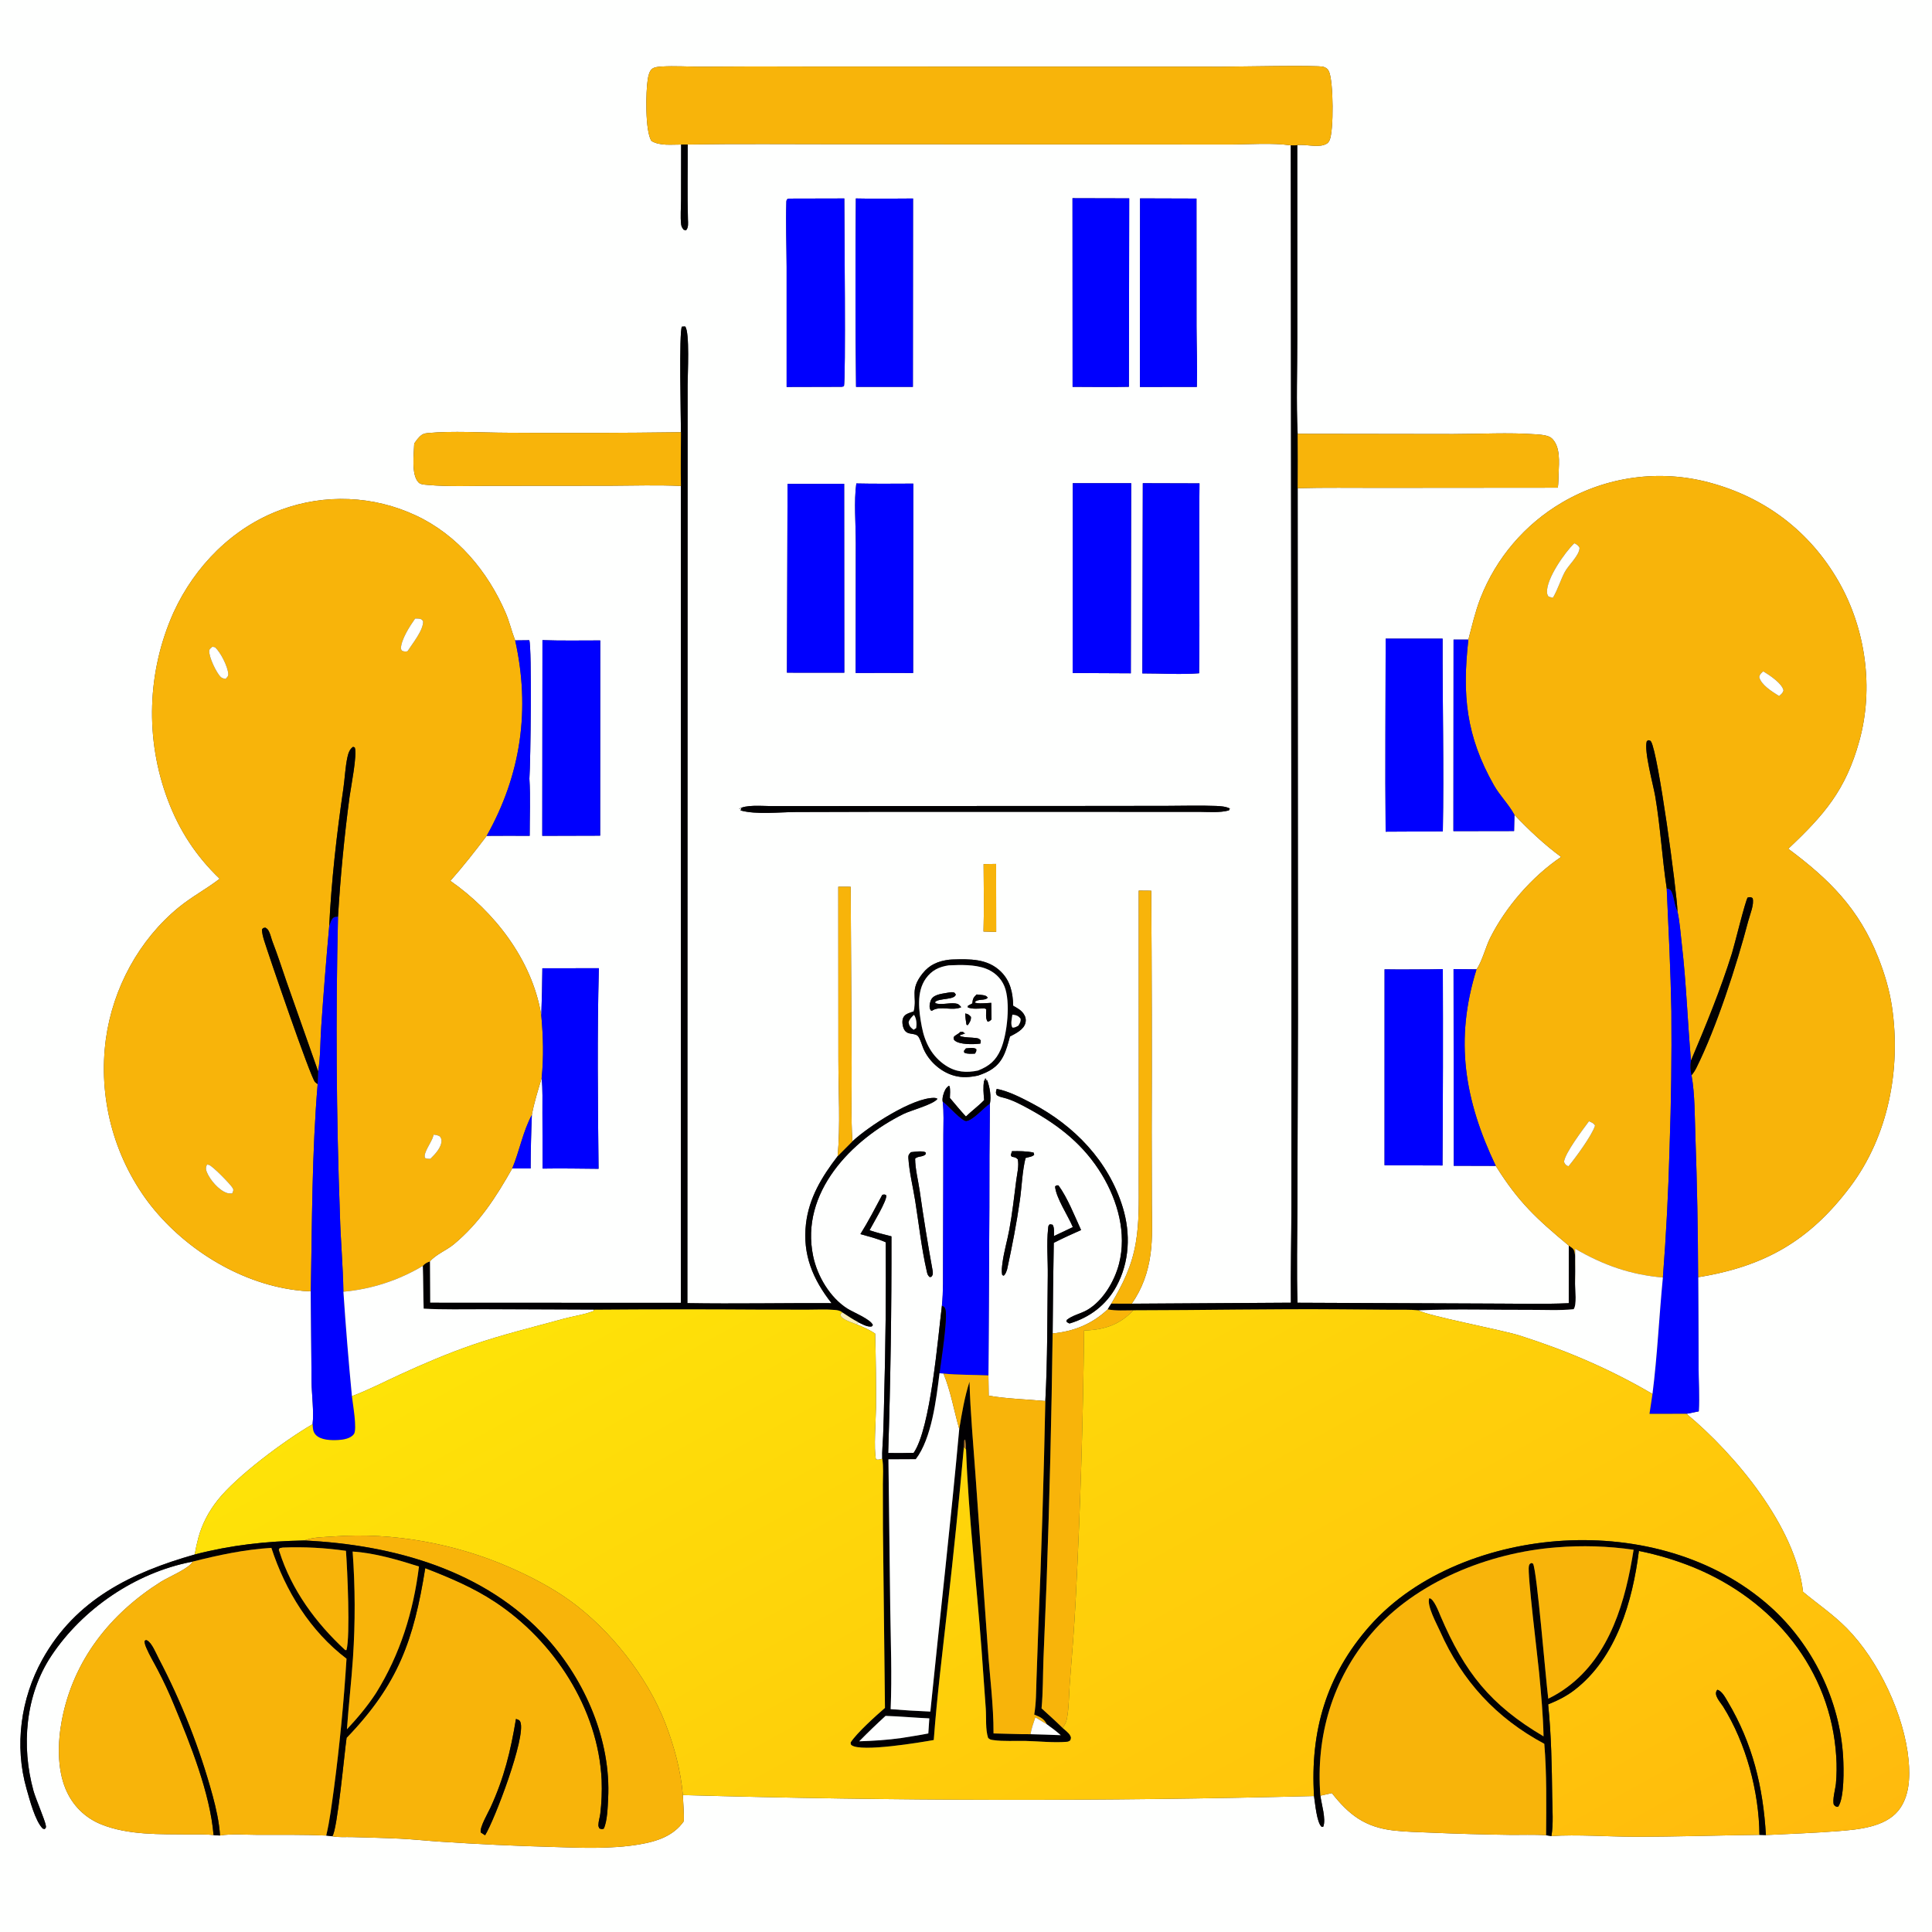 <?xml version="1.0" encoding="utf-8" ?>
<svg xmlns="http://www.w3.org/2000/svg" xmlns:xlink="http://www.w3.org/1999/xlink" width="1024" height="1024">
	<rect width="100%" height="100%" fill="#333333" stroke="none"/>
	<path fill="#FEFFFE" d="M0 0L1024 0L1024 1024L0 1024L0 0ZM687.57 76.93C692.048 76.326 697.475 78.191 701.763 76.799C703.224 76.324 704.045 75.766 704.693 74.352C706.988 69.334 706.763 43.101 704.392 37.879C703.774 36.519 702.862 35.861 701.478 35.414C698.336 34.398 654.717 35.361 647.417 35.35L427.174 35.27C408.854 35.172 390.533 35.198 372.214 35.347C365.075 35.388 357.559 34.819 350.462 35.276C349.03 35.369 347.05 35.516 345.822 36.352C344.19 37.463 343.647 40.099 343.341 41.929C342.264 48.384 341.851 69.741 345.319 74.743C349.755 77.403 356.006 76.585 361.023 76.609L360.983 105.667C360.979 109.96 360.507 114.821 361.044 119.064C361.183 120.168 361.683 120.897 362.36 121.756L363.572 122.113C365.013 120.587 364.675 118.223 364.62 116.272C364.248 103.061 364.548 89.804 364.49 76.584C391.367 76.17 418.287 76.445 445.169 76.439L587.785 76.526L651.935 76.572C661.99 76.571 674.352 75.589 684.16 77.054L684.499 516.485L684.479 638.353C684.451 655.714 684.028 673.103 684.215 690.46L599.872 690.984C605.439 682.947 608.469 674.414 609.798 664.733C610.998 655.996 610.536 646.966 610.504 638.16L610.415 599.869C610.558 557.28 610.479 514.69 610.179 472.102L603.554 472.047L603.597 593.912L603.566 626.194C603.569 637.221 603.854 648.052 601.951 658.971C599.844 671.059 595.218 680.475 589.024 690.941C588.373 691.946 587.675 692.937 587.111 693.994C578.811 701.772 569.243 705.647 557.922 706.759C558.031 690.746 558.23 674.735 558.518 658.725C563.285 656.302 568.099 654.092 572.994 651.944C569.618 644.582 565.74 634.696 560.993 628.264C559.967 628.285 560.07 628.121 559.22 628.841C559.631 634.787 566.189 644.509 568.635 650.399L558.613 655.147C558.588 653.362 558.932 650.59 557.867 649.12L556.42 648.881C555.537 649.584 555.64 650.086 555.519 651.2C554.654 659.173 555.448 667.92 555.345 675.978C555.062 698.001 555.234 720.601 554.05 742.573C544.005 741.635 533.999 741.43 524.028 739.749L523.889 729.003L524.388 640.197C524.346 621.799 524.439 603.402 524.668 585.005C525.436 581.072 524.612 576.285 523.238 572.598L521.746 572.274L522.249 571.534L522.867 571.982L521.602 572.74C520.964 576.243 521.31 579.548 521.62 583.07C518.664 586.169 515.054 588.769 511.95 591.773C509.012 588.586 506.25 585.241 503.455 581.928C503.566 579.846 503.676 577.872 503.364 575.796L502.791 575.529C502.058 576.127 501.488 576.722 501.028 577.549C500.138 579.148 499.21 582.206 499.666 583.949C500.345 589.609 500.002 595.591 499.999 601.299L499.938 631.511L499.834 668.996C499.792 676.579 500.02 684.545 499.229 692.075C497.132 708.839 493.272 757.027 484.26 770.036C479.75 770.197 475.268 770.202 470.756 770.124C471.993 731.86 472.569 693.577 472.483 655.293C468.607 654.276 464.668 653.353 460.871 652.07C462.542 648.793 470.244 636.266 469.746 633.55C468.721 632.951 468.783 633.017 467.618 633.301C463.949 640.207 460.173 647.481 456.035 654.1C460.538 655.389 465.191 656.507 469.468 658.436C469.658 685.729 469.382 713.023 468.641 740.306C468.528 747.209 468.338 754.11 468.073 761.008C467.915 764.998 467.44 769.177 467.605 773.158C466.362 773.522 465.571 773.869 464.282 773.502C463.026 767.712 464.216 753.141 464.283 746.272C464.367 733.132 464.224 719.99 463.854 706.855C460.772 704.73 457.549 703.385 454.107 701.963L454.864 700.798C456.774 701.708 459.135 703.132 461.299 703.11C462.24 703.1 461.943 703.109 462.64 702.346C461.606 699.288 452.097 695.486 449.086 693.569C439.876 687.707 433.176 676.328 430.986 665.777C424.001 632.132 451.176 604.144 478.934 590.402C482.702 588.537 494.966 585.322 496.872 582.376C496.306 582.051 495.877 581.911 495.218 581.9C483.711 581.707 460.277 597.047 451.79 604.943C450.945 591.946 451.499 578.723 451.39 565.692L450.885 470.021L444.309 469.991L444.367 561.626C444.371 578.096 445.474 596.581 443.965 612.811C435.65 623.627 428.782 634.867 427.179 648.672C425.291 664.939 430.85 678.115 440.747 690.709C415.277 690.568 389.781 691.115 364.318 690.691L364.452 204.017C364.445 198.788 365.668 175.782 363.126 173.03L361.422 173.129C359.829 175.854 360.9 222.443 360.922 229.088C330.312 229.495 299.7 229.587 269.088 229.363C255.409 229.346 240.057 228.269 226.61 229.545C224.864 229.711 223.668 230.161 222.432 231.427C221.341 232.544 220.429 233.771 219.551 235.057C219.427 240.435 217.814 251.637 221.871 255.73C222.942 256.811 224.93 256.853 226.378 256.987C238 258.063 250.099 257.476 261.782 257.501L323.331 257.448C335.808 257.397 348.448 256.969 360.905 257.569L360.897 690.544L227.93 690.488L227.826 668.625C230.939 664.895 236.683 662.683 240.489 659.526C254.086 648.248 262.917 634.476 271.5 619.288L281.241 619.312C281.285 609.851 281.503 600.393 281.893 590.94C283.067 584.421 285.187 577.768 287.09 571.412C287.708 577.441 287.474 583.709 287.499 589.771L287.595 619.379C297.471 619.2 307.369 619.408 317.247 619.484C316.883 584.104 316.462 548.547 317.41 513.176L287.468 513.205C287.4 521.532 287.21 529.858 286.899 538.179L286.749 537.266C281.777 508.578 262.092 483.219 238.694 466.866C245.484 459.24 251.785 451.154 257.949 443.019C265.543 442.923 273.145 442.998 280.74 443.003C280.725 432.971 281.208 422.713 280.593 412.709C281.216 403.952 281.968 343.795 280.533 339.339L273.053 339.423C272.982 339.249 272.908 339.077 272.842 338.902C271.077 334.245 269.973 329.378 267.982 324.772C258.48 302.789 242.417 283.489 220.472 273.231C197.936 262.661 172.098 261.587 148.763 270.251C123.357 279.601 103.304 300.02 92.069 324.43C77.919 355.907 76.798 391.705 88.951 424.006C95.058 440.229 103.925 453.786 116.439 465.752L115.923 466.151C109.058 471.38 101.456 475.411 94.737 480.907C73.668 498.139 59.849 523.775 56.129 550.656C51.99 581.321 60.046 612.386 78.565 637.175C96.808 661.2 126.137 679.78 156.349 683.741C159.129 684.105 161.941 684.412 164.748 684.377L165.128 732.42C165.248 739.268 166.437 748.265 165.689 754.841C150.926 763.404 125.405 782.349 115.265 795.226C110.607 801.142 107.116 807.709 105.146 814.995C104.355 817.921 103.718 820.929 103.192 823.915C69.73 833.441 40.141 847.704 22.442 879.598C10.986 900.244 7.535 925.346 14.101 948.205C15.734 953.888 18.64 965.216 22.689 969.217L23.71 969.43C24.396 968.666 24.437 968.642 24.297 967.644C23.911 964.879 18.879 953.277 17.742 949.165C11.197 925.488 13.385 898.399 27.219 877.602C43.798 852.679 71.694 833.693 101.198 827.87L102.038 827.711C100.638 831.134 89.125 835.958 85.349 838.335C58.418 855.291 38.822 879.961 32.781 911.75C30.599 923.233 30.199 937.246 34.788 948.224C38.392 956.848 44.962 963.441 53.635 966.945C68.055 972.771 84.958 972.116 100.277 972.292C104.518 972.341 109.002 972.093 113.196 972.647C114.331 972.734 115.478 972.87 116.616 972.852C122.904 971.831 130.131 972.494 136.522 972.507C148.636 972.532 160.807 972.343 172.907 972.872L176.115 973.257C179.186 973.95 183.275 973.601 186.482 973.697C195.007 973.953 203.551 974.119 212.07 974.535C219.33 974.89 226.567 975.698 233.823 976.152C253.338 977.454 272.878 978.373 292.429 978.909C307.658 979.383 323.93 980.137 339.021 977.545C348.173 975.973 356.907 973.183 362.458 965.253C362.549 960.662 362.149 956.011 361.918 951.424C473.408 954.6 584.963 954.774 696.462 951.947C697.036 955.639 697.896 966.075 700.501 968.268L701.362 968.184C702.932 964.112 700.37 956.177 699.835 951.763L705.918 950.384C715.04 961.982 723.512 968.423 738.57 970.189C745.062 970.951 751.759 971.032 758.291 971.331C772.121 971.932 785.96 972.326 799.802 972.513C806.304 972.592 812.985 972.292 819.463 972.728L822.298 973.148C835.738 972.229 852.121 973.477 865.951 973.51C888.175 973.563 910.334 972.757 932.546 972.52L935.963 972.612C948.821 971.956 961.592 971.541 974.441 970.52C984.869 969.691 998.965 968.471 1006.11 959.72C1012.09 952.408 1012.43 941.92 1011.59 932.942C1009.36 909.055 995.751 880.136 978.819 862.991C971.586 855.666 963.498 850.219 955.658 843.719C951.653 809.199 919.873 770.963 893.884 749.353L900.376 748.047C900.756 740.121 900.304 731.96 900.274 724.013L900.034 676.966C935.343 671.22 959.083 657.67 980.7 628.941C1000.88 602.119 1007.6 566.613 1002.81 533.795C1001.49 524.747 998.877 516.057 995.522 507.568C985.298 481.698 969.66 466.108 947.812 449.866C966.906 431.857 978.265 418.789 985.483 392.726C993.221 364.786 988.886 333.347 974.566 308.307C959.359 281.715 935.57 263.64 905.95 255.742C879.641 248.706 851.612 252.488 828.108 266.243C808.278 277.819 792.951 295.767 784.623 317.165C781.865 324.332 780.217 331.629 778.265 339.02L770.412 339.002L770.342 440.52L802.498 440.466L802.669 431.872C810.482 440.056 818.307 447.45 827.424 454.196C812.037 464.563 798.053 480.693 789.793 497.178C787.435 501.883 785.444 509.891 782.589 513.757L770.412 513.633L770.516 617.883L792.792 617.946C804.962 637.348 814.344 645.881 831.487 660.205L831.478 690.725C817.339 691.346 802.965 690.897 788.805 690.912L687.703 690.484C687.202 673.677 687.597 656.757 687.644 639.937L687.938 539.897L687.792 258.747C702.111 258.37 716.483 258.591 730.81 258.573L825.688 258.493C826.016 255.985 826.01 253.364 826.102 250.832C826.314 245.017 827.154 236.8 822.528 232.368C820.648 230.566 816.269 230.362 813.717 230.18C799.427 229.159 784.594 230.034 770.222 230.048L687.781 229.928C686.975 213.035 687.625 195.805 687.586 178.874L687.57 76.93ZM418.682 105.258L417.312 105.482C416.955 105.981 416.803 106.321 416.785 106.943C416.449 118.364 416.873 129.921 416.927 141.35L416.928 205.095L446.125 205.017L447.275 204.747C448.387 201.912 447.47 115.939 447.5 105.19L418.682 105.258ZM453.621 105.184C453.364 138.446 453.351 171.793 453.728 205.054L483.846 205.05L483.931 105.207C473.841 105.218 463.705 105.44 453.621 105.184ZM568.447 105.06L568.493 205.035C578.418 205.025 588.426 205.256 598.344 205L598.505 105.136L568.447 105.06ZM604.238 105.147L604.181 205.103L634.354 205.063C634.656 194.369 634.218 183.614 634.184 172.913L634.163 105.24L604.238 105.147ZM453.867 256.246C452.546 265.682 453.6 277.967 453.597 287.758L453.525 356.688C463.676 356.639 473.827 356.647 483.979 356.711L484.065 256.327C474.005 256.338 463.924 256.486 453.867 256.246ZM568.587 256.104L568.525 356.706L599.356 356.86L599.552 256.106L568.587 256.104ZM605.712 256.108L605.473 356.914C615.351 356.884 625.74 357.614 635.551 356.848C635.984 323.295 635.375 289.744 635.759 256.195L605.712 256.108ZM417.42 256.472L417.096 356.527L447.501 356.555L447.425 256.431L417.42 256.472ZM734.433 338.501C734.423 372.592 734.08 406.715 734.417 440.802L764.73 440.643C765.358 406.612 764.514 372.534 764.611 338.496L734.433 338.501ZM287.514 339.293L287.416 443.005L318.097 442.92L318.145 339.45C307.951 339.438 297.699 339.66 287.514 339.293ZM408.482 427.24C404.13 427.243 395.015 426.343 391.499 428.882L393.039 428.198L392.501 429.538C400.74 431.88 413.235 430.424 421.984 430.386L465.924 430.27L635.75 430.289C640.78 430.339 646.477 430.839 651.361 429.535L651.834 428.455L652.569 428.934C652.363 428.818 652.161 428.696 651.952 428.586C649.786 427.439 646.882 427.252 644.46 427.161C635.764 426.832 626.951 427.116 618.246 427.126L566.712 427.181L408.482 427.24ZM521.329 457.992C521.411 469.89 521.604 481.836 521.281 493.73L528.011 493.907L527.957 457.889L521.329 457.992ZM503.103 508.661C497.285 509.409 492.702 511.25 488.93 516.025C482.114 524.655 486.083 528.111 484.425 535.515C484.249 536.299 484.351 536.04 483.545 536.322C481.767 536.943 479.776 537.433 478.822 539.234C477.91 540.955 478.3 543.68 479.093 545.385C479.564 546.399 480.333 547.164 481.394 547.538C482.976 548.098 485.715 547.914 486.71 549.367C487.972 551.206 488.577 553.82 489.475 555.885C492.383 562.572 498.74 568.202 505.74 570.133C510.101 571.336 514.026 570.97 518.373 570.069C524.291 568.096 528.804 565.609 531.756 559.808C533.417 556.544 534.341 552.896 535.287 549.378C538.277 547.783 542.738 545.729 543.528 542.033C543.893 540.322 543.55 538.841 542.578 537.397C541.205 535.358 539.098 534.245 537.012 533.073C536.832 526.261 535.567 520.004 530.499 514.999C523.391 507.978 513.879 508.28 504.659 508.556C504.139 508.572 503.62 508.61 503.103 508.661ZM758.573 513.759C750.337 513.78 742.086 513.901 733.851 513.76L733.834 617.606L739.375 617.647L764.552 617.721C764.8 583.026 764.858 548.331 764.727 513.635L758.573 513.759ZM528.276 577.14C527.9 578.668 527.581 578.988 528.315 580.429C529.49 581.208 530.361 581.435 531.739 581.763C536.6 582.922 541.53 585.628 545.897 588.03C561.641 596.687 574.664 607.065 584.068 622.64C592.43 636.488 597.255 653.748 593.123 669.788C590.75 679.002 584.661 689.461 576.188 694.351C572.821 696.295 568.369 697.118 565.399 699.601L565.241 700.508C565.824 700.923 566.237 701.336 566.956 701.455C577.642 698.25 586.345 691.673 591.721 681.769C598.714 668.884 599.324 653.843 595.104 639.997C587.587 615.336 569.404 596.604 546.928 584.775C541.432 581.883 534.402 578.244 528.276 577.14ZM536.346 610.159L535.75 612.261L536.255 613.089C537.751 613.397 538.374 613.316 539.434 614.457C540.192 617.829 539.062 622.256 538.625 625.69C537.518 634.381 536.539 643.158 534.95 651.775C533.889 657.523 532.139 663.352 531.375 669.111C531.08 671.334 530.742 673.578 531.211 675.791L531.98 676.151C533.079 675.179 533.36 674.036 533.814 672.695C536.455 660.532 538.804 648.462 540.56 636.138C541.594 628.885 541.793 620.864 543.556 613.795C545.128 613.19 547.005 613.241 548.144 612.041L547.827 610.889C544.169 610.119 540.085 610.06 536.346 610.159ZM482.81 610.677C481.787 611.736 481.363 612.202 481.456 613.735C481.905 621.126 483.898 629.051 485.065 636.397C487.032 648.768 488.418 661.661 491.216 673.847C491.539 675.256 491.658 675.873 492.708 676.848L493.592 676.771C494.551 675.574 494.452 675.455 494.381 673.885C494.379 673.85 494.368 673.816 494.362 673.782C491.775 659.578 489.467 645.324 487.44 631.029C486.628 625.564 485.085 619.603 485.036 614.104C486.584 612.611 489.065 613.396 490.633 611.759L490.594 610.743C488.539 609.803 485.065 610.487 482.81 610.677Z"/>
	<path fill="#F8B40A" d="M361.023 76.609C356.006 76.585 349.755 77.403 345.319 74.743C341.851 69.741 342.264 48.384 343.341 41.929C343.647 40.099 344.19 37.463 345.822 36.352C347.05 35.516 349.03 35.369 350.462 35.276C357.559 34.819 365.075 35.388 372.214 35.347C390.533 35.198 408.854 35.172 427.174 35.27L647.417 35.35C654.717 35.361 698.336 34.398 701.478 35.414C702.862 35.861 703.774 36.519 704.392 37.879C706.763 43.101 706.988 69.334 704.693 74.352C704.045 75.766 703.224 76.324 701.763 76.799C697.475 78.191 692.048 76.326 687.57 76.93C686.378 77.164 685.363 77.102 684.16 77.054C674.352 75.589 661.99 76.571 651.935 76.572L587.785 76.526L445.169 76.439C418.287 76.445 391.367 76.17 364.49 76.584L361.023 76.609Z"/>
	<path fill="#010002" d="M361.023 76.609L364.49 76.584C364.548 89.804 364.248 103.061 364.62 116.272C364.675 118.223 365.013 120.587 363.572 122.113L362.36 121.756C361.683 120.897 361.183 120.168 361.044 119.064C360.507 114.821 360.979 109.96 360.983 105.667L361.023 76.609Z"/>
	<path fill="#010002" d="M684.16 77.054C685.363 77.102 686.378 77.164 687.57 76.93L687.586 178.874C687.625 195.805 686.975 213.035 687.781 229.928C687.87 239.534 687.874 249.141 687.792 258.747L687.938 539.897L687.644 639.937C687.597 656.757 687.202 673.677 687.703 690.484L788.805 690.912C802.965 690.897 817.339 691.346 831.478 690.725L831.487 660.205C832.915 661.213 834.102 661.688 834.51 663.514C835.704 668.853 834.505 675.03 834.829 680.513C834.877 683.535 835.815 691.698 834.049 693.91C826.478 694.677 818.676 694.217 811.063 694.25C791.4 694.335 771.478 693.696 751.846 694.496C747.155 694.023 742.277 694.243 737.556 694.198L710.513 693.989C673.912 693.688 637.319 694.463 600.717 694.484C596.231 694.489 591.524 694.853 587.111 693.994C587.675 692.937 588.373 691.946 589.024 690.941L599.872 690.984L684.215 690.46C684.028 673.103 684.451 655.714 684.479 638.353L684.499 516.485L684.16 77.054Z"/>
	<path fill="#0000FE" d="M416.928 205.095L416.927 141.35C416.873 129.921 416.449 118.364 416.785 106.943C416.803 106.321 416.955 105.981 417.312 105.482L418.682 105.258L447.5 105.19C447.47 115.939 448.387 201.912 447.275 204.747L446.125 205.017L416.928 205.095Z"/>
	<path fill="#0000FE" d="M453.728 205.054C453.351 171.793 453.364 138.446 453.621 105.184C463.705 105.44 473.841 105.218 483.931 105.207L483.846 205.05L453.728 205.054Z"/>
	<path fill="#0000FE" d="M568.493 205.035L568.447 105.06L598.505 105.136L598.344 205C588.426 205.256 578.418 205.025 568.493 205.035Z"/>
	<path fill="#0000FE" d="M604.181 205.103L604.238 105.147L634.163 105.24L634.184 172.913C634.218 183.614 634.656 194.369 634.354 205.063L604.181 205.103Z"/>
	<path fill="#010002" d="M360.922 229.088C360.9 222.443 359.829 175.854 361.422 173.129L363.126 173.03C365.668 175.782 364.445 198.788 364.452 204.017L364.318 690.691C389.781 691.115 415.277 690.568 440.747 690.709C430.85 678.115 425.291 664.939 427.179 648.672C428.782 634.867 435.65 623.627 443.965 612.811L451.79 604.943C460.277 597.047 483.711 581.707 495.218 581.9C495.877 581.911 496.306 582.051 496.872 582.376C494.966 585.322 482.702 588.537 478.934 590.402C451.176 604.144 424.001 632.132 430.986 665.777C433.176 676.328 439.876 687.707 449.086 693.569C452.097 695.486 461.606 699.288 462.64 702.346C461.943 703.109 462.24 703.1 461.299 703.11C459.135 703.132 456.774 701.708 454.864 700.798C451.95 699.26 449.218 697.408 446.455 695.618C445.317 694.651 443.99 694.433 442.548 694.302C437.912 693.877 433.049 694.151 428.389 694.157L403.136 694.136C373.706 693.933 344.276 693.947 314.846 694.178L256.221 693.946C245.702 693.914 235.047 694.219 224.551 693.612C224.304 686.067 224.356 678.509 224.11 670.959C225.122 669.742 226.341 669.072 227.826 668.625L227.93 690.488L360.897 690.544L360.905 257.569C360.716 248.089 360.908 238.572 360.922 229.088Z"/>
	<path fill="#F8B40A" d="M219.551 235.057C220.429 233.771 221.341 232.544 222.432 231.427C223.668 230.161 224.864 229.711 226.61 229.545C240.057 228.269 255.409 229.346 269.088 229.363C299.7 229.587 330.312 229.495 360.922 229.088C360.908 238.572 360.716 248.089 360.905 257.569C348.448 256.969 335.808 257.397 323.331 257.448L261.782 257.501C250.099 257.476 238 258.063 226.378 256.987C224.93 256.853 222.942 256.811 221.871 255.73C217.814 251.637 219.427 240.435 219.551 235.057Z"/>
	<path fill="#F8B40A" d="M687.781 229.928L770.222 230.048C784.594 230.034 799.427 229.159 813.717 230.18C816.269 230.362 820.648 230.566 822.528 232.368C827.154 236.8 826.314 245.017 826.102 250.832C826.01 253.364 826.016 255.985 825.688 258.493L730.81 258.573C716.483 258.591 702.111 258.37 687.792 258.747C687.874 249.141 687.87 239.534 687.781 229.928Z"/>
	<path fill="#F8B40A" d="M778.265 339.02C780.217 331.629 781.865 324.332 784.623 317.165C792.951 295.767 808.278 277.819 828.108 266.243C851.612 252.488 879.641 248.706 905.95 255.742C935.57 263.64 959.359 281.715 974.566 308.307C988.886 333.347 993.221 364.786 985.483 392.726C978.265 418.789 966.906 431.857 947.812 449.866C969.66 466.108 985.298 481.698 995.522 507.568C998.877 516.057 1001.49 524.747 1002.81 533.795C1007.6 566.613 1000.88 602.119 980.7 628.941C959.083 657.67 935.343 671.22 900.034 676.966C899.96 652.149 899.482 627.335 898.601 602.533C898.192 591.835 898.399 580.432 896.554 569.9C897.604 568.645 898.413 567.381 899.142 565.923C909.712 544.776 920.584 511.189 926.579 488.247C927.447 484.926 929.928 479.145 928.901 476.009C927.789 475.319 927.631 475.499 926.312 475.694C925.074 477.325 919.286 501.058 917.968 505.267C911.907 524.626 904.17 543.459 896.263 562.119C894.426 541.614 893.798 521.175 891.406 500.68C890.731 494.897 890.361 488.836 889.116 483.156C888.723 472.083 878.903 399.329 875.101 393.07C874.674 392.369 874.293 392.487 873.559 392.321L872.809 392.923C871.298 398.141 876.277 416.016 877.304 422.034C880.077 438.287 880.938 454.707 883.399 470.943C884.369 492.564 885.481 514.315 885.861 535.949C886.074 560.041 885.757 584.134 884.911 608.212C884.317 631.207 883.135 654.183 881.367 677.118C864.056 675.58 849.933 670.589 834.867 661.866C834.866 668.068 835.023 674.316 834.829 680.513C834.505 675.03 835.704 668.853 834.51 663.514C834.102 661.688 832.915 661.213 831.487 660.205C814.344 645.881 804.962 637.348 792.792 617.946C776.19 583.055 770.902 551.284 782.589 513.757C785.444 509.891 787.435 501.883 789.793 497.178C798.053 480.693 812.037 464.563 827.424 454.196C818.307 447.45 810.482 440.056 802.669 431.872C799.657 426.282 794.913 421.695 791.783 416.159C776.935 389.895 774.993 368.339 778.265 339.02ZM834.406 287.934C829.429 292.749 819.532 306.744 819.951 313.969C820.008 314.952 820.222 315.399 820.757 316.192C821.571 316.477 822.226 316.674 823.086 316.81C825.644 312.498 827.029 307.699 829.316 303.273C831.212 299.604 837.157 294.412 837.201 290.335C836.502 289.032 835.731 288.548 834.406 287.934ZM934.517 355.845C933.378 356.927 932.831 357.241 932.41 358.784C933.327 362.894 939.132 366.503 942.539 368.655C942.679 368.744 942.823 368.826 942.965 368.911C944.178 367.843 944.753 367.508 945.297 365.956C944.572 362.335 938.24 358.081 935.22 356.229C934.992 356.089 934.751 355.973 934.517 355.845ZM842.194 594.273C839.024 598.559 829.396 611.229 828.949 615.841C829.486 616.89 829.727 617.476 830.876 617.987C831.036 618.057 831.218 618.057 831.388 618.093C835.05 613.687 843.77 601.805 845.4 596.629C844.773 595.289 843.455 594.885 842.194 594.273Z"/>
	<path fill="#0000FE" d="M453.525 356.688L453.597 287.758C453.6 277.967 452.546 265.682 453.867 256.246C463.924 256.486 474.005 256.338 484.065 256.327L483.979 356.711C473.827 356.647 463.676 356.639 453.525 356.688Z"/>
	<path fill="#0000FE" d="M568.525 356.706L568.587 256.104L599.552 256.106L599.356 356.86L568.525 356.706Z"/>
	<path fill="#0000FE" d="M605.473 356.914L605.712 256.108L635.759 256.195C635.375 289.744 635.984 323.295 635.551 356.848C625.74 357.614 615.351 356.884 605.473 356.914Z"/>
	<path fill="#0000FE" d="M417.096 356.527L417.42 256.472L447.425 256.431L447.501 356.555L417.096 356.527Z"/>
	<path fill="#F8B40A" d="M116.439 465.752C103.925 453.786 95.058 440.229 88.951 424.006C76.798 391.705 77.919 355.907 92.069 324.43C103.304 300.02 123.357 279.601 148.763 270.251C172.098 261.587 197.936 262.661 220.472 273.231C242.417 283.489 258.48 302.789 267.982 324.772C269.973 329.378 271.077 334.245 272.842 338.902C272.908 339.077 272.982 339.249 273.053 339.423C281.13 375.802 276.264 410.43 257.949 443.019C251.785 451.154 245.484 459.24 238.694 466.866C262.092 483.219 281.777 508.578 286.749 537.266L286.899 538.179C287.905 549.424 288.224 560.147 287.09 571.412C285.187 577.768 283.067 584.421 281.893 590.94C277.176 599.572 275.334 610.177 271.5 619.288C262.917 634.476 254.086 648.248 240.489 659.526C236.683 662.683 230.939 664.895 227.826 668.625C226.341 669.072 225.122 669.742 224.11 670.959C211.278 678.61 196.893 683.284 182.015 684.637C181.797 671.125 180.541 657.532 180.171 643.992C178.24 591.325 177.9 538.612 179.151 485.925C180.424 464.659 182.465 443.445 185.271 422.326C185.965 417.254 189.485 399.645 188.017 396.153L187.14 395.839C185.292 397.048 184.58 399.311 184.132 401.382C182.981 406.704 182.775 412.628 181.975 418.076C178.438 442.164 175.653 466.888 174.464 491.203C172.877 508.792 171.478 526.397 170.265 544.015C169.708 551.779 169.937 560.184 168.611 567.822L151.774 520.04C149.391 513.055 147.119 506.071 144.462 499.182C143.781 497.418 143.421 495.474 142.597 493.781C142.103 492.767 141.627 492.158 140.612 491.663C139.498 491.915 139.522 491.684 138.83 492.694C138.929 494.722 139.402 496.541 139.993 498.47C142.218 505.72 164.543 571.012 166.962 573.488C167.431 573.968 167.833 574.218 168.364 574.588C165.304 611.131 165.414 647.752 164.748 684.377C161.941 684.412 159.129 684.105 156.349 683.741C126.137 679.78 96.808 661.2 78.565 637.175C60.046 612.386 51.99 581.321 56.129 550.656C59.849 523.775 73.668 498.139 94.737 480.907C101.456 475.411 109.058 471.38 115.923 466.151L116.439 465.752ZM220.027 327.861C217.196 331.869 212.633 338.841 212.474 343.826C212.812 344.48 212.782 344.839 213.525 345.084C214.305 345.342 215.236 345.434 216.017 345.138C218.629 341.047 224.458 334.014 224.26 329.252C223.492 328.246 223.367 328.116 222.045 327.904C221.424 327.804 220.645 327.86 220.027 327.861ZM112.563 342.787C111.989 343.338 110.957 344.006 110.892 344.825C110.634 348.113 114.647 356.577 117.039 358.868C117.756 359.555 118.644 359.608 119.587 359.852C120.353 358.919 121.106 358.423 120.993 357.129C120.635 353.063 116.967 345.827 113.98 343.051L112.563 342.787ZM229.821 601.396L229.655 602.083C228.8 605.48 224.071 611.151 225.282 613.785C226.338 614.145 227.009 614.263 228.123 614.179C230.552 611.811 234.078 608.137 234.001 604.532C233.979 603.499 233.688 603.217 233.201 602.347C231.954 601.652 231.205 601.518 229.821 601.396ZM109.685 617.251C108.996 618.92 108.979 619.697 109.679 621.375C111.366 625.422 115.922 630.786 120.209 632.273C121.13 632.592 122.105 632.562 123.065 632.569C123.493 631.417 124.007 630.896 123.357 629.743C122.2 627.689 112.513 617.84 110.733 617.412C110.237 617.293 110.148 617.297 109.685 617.251Z"/>
	<path fill="#FEFFFE" d="M823.086 316.81C822.226 316.674 821.571 316.477 820.757 316.192C820.222 315.399 820.008 314.952 819.951 313.969C819.532 306.744 829.429 292.749 834.406 287.934C835.731 288.548 836.502 289.032 837.201 290.335C837.157 294.412 831.212 299.604 829.316 303.273C827.029 307.699 825.644 312.498 823.086 316.81Z"/>
	<path fill="#FEFFFE" d="M216.017 345.138C215.236 345.434 214.305 345.342 213.525 345.084C212.782 344.839 212.812 344.48 212.474 343.826C212.633 338.841 217.196 331.869 220.027 327.861C220.645 327.86 221.424 327.804 222.045 327.904C223.367 328.116 223.492 328.246 224.26 329.252C224.458 334.014 218.629 341.047 216.017 345.138Z"/>
	<path fill="#0000FE" d="M734.417 440.802C734.08 406.715 734.423 372.592 734.433 338.501L764.611 338.496C764.514 372.534 765.358 406.612 764.73 440.643L734.417 440.802Z"/>
	<path fill="#0000FE" d="M770.412 339.002L778.265 339.02C774.993 368.339 776.935 389.895 791.783 416.159C794.913 421.695 799.657 426.282 802.669 431.872L802.498 440.466L770.342 440.52L770.412 339.002Z"/>
	<path fill="#0000FE" d="M273.053 339.423L280.533 339.339C281.968 343.795 281.216 403.952 280.593 412.709C281.208 422.713 280.725 432.971 280.74 443.003C273.145 442.998 265.543 442.923 257.949 443.019C276.264 410.43 281.13 375.802 273.053 339.423Z"/>
	<path fill="#0000FE" d="M287.416 443.005L287.514 339.293C297.699 339.66 307.951 339.438 318.145 339.45L318.097 442.92L287.416 443.005Z"/>
	<path fill="#FEFFFE" d="M119.587 359.852C118.644 359.608 117.756 359.555 117.039 358.868C114.647 356.577 110.634 348.113 110.892 344.825C110.957 344.006 111.989 343.338 112.563 342.787L113.98 343.051C116.967 345.827 120.635 353.063 120.993 357.129C121.106 358.423 120.353 358.919 119.587 359.852Z"/>
	<path fill="#FEFFFE" d="M942.965 368.911C942.823 368.826 942.679 368.744 942.539 368.655C939.132 366.503 933.327 362.894 932.41 358.784C932.831 357.241 933.378 356.927 934.517 355.845C934.751 355.973 934.992 356.089 935.22 356.229C938.24 358.081 944.572 362.335 945.297 365.956C944.753 367.508 944.178 367.843 942.965 368.911Z"/>
	<path fill="#010002" d="M883.399 470.943C880.938 454.707 880.077 438.287 877.304 422.034C876.277 416.016 871.298 398.141 872.809 392.923L873.559 392.321C874.293 392.487 874.674 392.369 875.101 393.07C878.903 399.329 888.723 472.083 889.116 483.156C887.372 479.68 887.434 476.199 886.033 472.87C885.381 471.318 884.899 471.398 883.399 470.943Z"/>
	<path fill="#010002" d="M179.151 485.925C177.658 486.04 177.006 485.859 176.058 487.192C175.337 488.207 174.872 490.004 174.464 491.203C175.653 466.888 178.438 442.164 181.975 418.076C182.775 412.628 182.981 406.704 184.132 401.382C184.58 399.311 185.292 397.048 187.14 395.839L188.017 396.153C189.485 399.645 185.965 417.254 185.271 422.326C182.465 443.445 180.424 464.659 179.151 485.925Z"/>
	<path fill="#010002" d="M635.75 430.289L465.924 430.27L421.984 430.386C413.235 430.424 400.74 431.88 392.501 429.538L393.039 428.198L391.499 428.882C395.015 426.343 404.13 427.243 408.482 427.24L566.712 427.181L618.246 427.126C626.951 427.116 635.764 426.832 644.46 427.161C646.882 427.252 649.786 427.439 651.952 428.586C652.161 428.696 652.363 428.818 652.569 428.934L651.834 428.455L651.361 429.535C646.477 430.839 640.78 430.339 635.75 430.289Z"/>
	<path fill="#F8B40A" d="M521.281 493.73C521.604 481.836 521.411 469.89 521.329 457.992L527.957 457.889L528.011 493.907L521.281 493.73Z"/>
	<path fill="#F8B40A" d="M450.885 470.021L451.39 565.692C451.499 578.723 450.945 591.946 451.79 604.943L443.965 612.811C445.474 596.581 444.371 578.096 444.367 561.626L444.309 469.991L450.885 470.021Z"/>
	<path fill="#0000FE" d="M883.399 470.943C884.899 471.398 885.381 471.318 886.033 472.87C887.434 476.199 887.372 479.68 889.116 483.156C890.361 488.836 890.731 494.897 891.406 500.68C893.798 521.175 894.426 541.614 896.263 562.119C895.821 564.74 895.864 567.324 896.554 569.9C898.399 580.432 898.192 591.835 898.601 602.533C899.482 627.335 899.96 652.149 900.034 676.966L900.274 724.013C900.304 731.96 900.756 740.121 900.376 748.047L893.884 749.353L874.253 749.379L875.848 738.816C878.471 718.303 879.345 697.671 881.367 677.118C883.135 654.183 884.317 631.207 884.911 608.212C885.757 584.134 886.074 560.041 885.861 535.949C885.481 514.315 884.369 492.564 883.399 470.943Z"/>
	<path fill="#F8B40A" d="M589.024 690.941C595.218 680.475 599.844 671.059 601.951 658.971C603.854 648.052 603.569 637.221 603.566 626.194L603.597 593.912L603.554 472.047L610.179 472.102C610.479 514.69 610.558 557.28 610.415 599.869L610.504 638.16C610.536 646.966 610.998 655.996 609.798 664.733C608.469 674.414 605.439 682.947 599.872 690.984L589.024 690.941Z"/>
	<path fill="#010002" d="M896.263 562.119C904.17 543.459 911.907 524.626 917.968 505.267C919.286 501.058 925.074 477.325 926.312 475.694C927.631 475.499 927.789 475.319 928.901 476.009C929.928 479.145 927.447 484.926 926.579 488.247C920.584 511.189 909.712 544.776 899.142 565.923C898.413 567.381 897.604 568.645 896.554 569.9C895.864 567.324 895.821 564.74 896.263 562.119Z"/>
	<path fill="#0000FE" d="M174.464 491.203C174.872 490.004 175.337 488.207 176.058 487.192C177.006 485.859 177.658 486.04 179.151 485.925C177.9 538.612 178.24 591.325 180.171 643.992C180.541 657.532 181.797 671.125 182.015 684.637C183.243 703.113 184.748 721.57 186.527 740.002C186.918 743.845 189.462 757.624 187.551 760.146C185.76 762.51 181.966 763.094 179.214 763.247C175.613 763.447 170.066 763.339 167.397 760.545C165.794 758.866 165.816 757.009 165.689 754.841C166.437 748.265 165.248 739.268 165.128 732.42L164.748 684.377C165.414 647.752 165.304 611.131 168.364 574.588L168.611 567.822C169.937 560.184 169.708 551.779 170.265 544.015C171.478 526.397 172.877 508.792 174.464 491.203Z"/>
	<path fill="#010002" d="M168.364 574.588C167.833 574.218 167.431 573.968 166.962 573.488C164.543 571.012 142.218 505.72 139.993 498.47C139.402 496.541 138.929 494.722 138.83 492.694C139.522 491.684 139.498 491.915 140.612 491.663C141.627 492.158 142.103 492.767 142.597 493.781C143.421 495.474 143.781 497.418 144.462 499.182C147.119 506.071 149.391 513.055 151.774 520.04L168.611 567.822L168.364 574.588Z"/>
	<path fill="#010002" d="M518.373 570.069C514.026 570.97 510.101 571.336 505.74 570.133C498.74 568.202 492.383 562.572 489.475 555.885C488.577 553.82 487.972 551.206 486.71 549.367C485.715 547.914 482.976 548.098 481.394 547.538C480.333 547.164 479.564 546.399 479.093 545.385C478.3 543.68 477.91 540.955 478.822 539.234C479.776 537.433 481.767 536.943 483.545 536.322C484.351 536.04 484.249 536.299 484.425 535.515C486.083 528.111 482.114 524.655 488.93 516.025C492.702 511.25 497.285 509.409 503.103 508.661C503.62 508.61 504.139 508.572 504.659 508.556C513.879 508.28 523.391 507.978 530.499 514.999C535.567 520.004 536.832 526.261 537.012 533.073C539.098 534.245 541.205 535.358 542.578 537.397C543.55 538.841 543.893 540.322 543.528 542.033C542.738 545.729 538.277 547.783 535.287 549.378C534.341 552.896 533.417 556.544 531.756 559.808C528.804 565.609 524.291 568.096 518.373 570.069ZM502.854 511.658C497.761 512.401 493.83 514.279 490.748 518.572C485.554 525.805 487.029 536.054 488.593 544.264C490.181 552.603 493.99 560.017 501.309 564.771C506.746 568.302 512.199 568.701 518.379 567.401C524.251 565.094 527.864 562.118 530.424 556.187C533.878 548.186 535.7 530.98 532.38 522.807C530.552 518.307 526.901 515.008 522.373 513.332C516.422 511.129 509.119 511.386 502.854 511.658ZM484.363 537.922C483.105 539.175 482.135 540.068 481.588 541.785C481.894 543.852 482.566 544.52 484.233 545.795L485.596 544.899C485.934 542.792 485.79 540.147 484.667 538.251C484.591 538.123 484.464 538.032 484.363 537.922ZM536.579 537.787C536.325 539.888 535.49 542.811 536.591 544.629C537.836 544.77 538.695 544.174 539.753 543.612C540.523 542.321 541.07 541.533 540.937 539.96C539.89 538.571 539.026 538.135 537.304 537.869C537.064 537.832 536.821 537.814 536.579 537.787Z"/>
	<path fill="#FEFFFE" d="M518.379 567.401C512.199 568.701 506.746 568.302 501.309 564.771C493.99 560.017 490.181 552.603 488.593 544.264C487.029 536.054 485.554 525.805 490.748 518.572C493.83 514.279 497.761 512.401 502.854 511.658C509.119 511.386 516.422 511.129 522.373 513.332C526.901 515.008 530.552 518.307 532.38 522.807C535.7 530.98 533.878 548.186 530.424 556.187C527.864 562.118 524.251 565.094 518.379 567.401ZM502.447 526.14C499.687 526.678 495.354 526.924 493.708 529.519C492.953 530.709 492.444 533.113 492.844 534.49C493.017 535.084 493.102 535.145 493.411 535.592L493.974 535.721C494.109 535.634 494.242 535.542 494.38 535.46C498.483 533.014 504.804 535.936 509.469 533.844C508.389 532.527 508.018 532.045 506.29 531.828C503.001 531.415 498.756 532.814 495.747 531.706L495.696 530.988C497.962 528.954 506.028 530.069 506.59 527.097C506.048 526.393 506.066 526.037 505.126 525.931C504.157 525.821 503.392 525.965 502.447 526.14ZM517.612 527.089C515.886 528.707 515.585 529.431 515.344 531.834L513.036 533.072L512.907 533.904C515.347 534.998 518.642 534.531 521.269 534.477C522.059 534.46 521.833 534.499 522.746 534.905C522.698 536.88 522.25 539.918 523.491 541.518C524.515 541.295 524.83 541.037 525.528 540.264L525.387 531.529C523.599 531.574 517.716 532.24 516.602 531.266C518.315 529.077 522.04 530.651 523.52 528.769C522.826 527.796 522.162 527.643 521.016 527.441C519.901 527.245 518.739 527.183 517.612 527.089ZM511.611 537.153C511.629 539.162 511.904 541.039 512.23 543.02L512.835 543.419L513.403 542.709C514.281 541.193 514.656 540.785 514.635 538.992C513.617 537.811 513.166 537.489 511.611 537.153ZM508.946 546.962C507.699 548.309 506.417 548.436 505.436 549.752C505.503 550.483 505.364 550.875 505.941 551.417C508.422 553.749 515.927 553.579 519.199 553.167C519.35 553.148 519.5 553.118 519.651 553.093L519.843 551.492C519.08 550.526 518.566 550.342 517.334 550.182C514.464 549.808 511.948 550.015 509.078 549.233L508.702 548.706L511.434 547.812L511.018 547.083L511.188 547.965L510.451 546.907L508.946 546.962ZM511.954 555.672L510.892 557.038L511.097 557.949C512.791 558.756 514.899 558.476 516.74 558.448C517.34 557.356 517.586 557.3 517.444 556.009C515.978 555.03 513.651 555.555 511.954 555.672Z"/>
	<path fill="#0000FE" d="M286.899 538.179C287.21 529.858 287.4 521.532 287.468 513.205L317.41 513.176C316.462 548.547 316.883 584.104 317.247 619.484C307.369 619.408 297.471 619.2 287.595 619.379L287.499 589.771C287.474 583.709 287.708 577.441 287.09 571.412C288.224 560.147 287.905 549.424 286.899 538.179Z"/>
	<path fill="#0000FE" d="M733.851 513.76C742.086 513.901 750.337 513.78 758.573 513.759L764.727 513.635C764.858 548.331 764.8 583.026 764.552 617.721L739.375 617.647L733.834 617.606L733.851 513.76Z"/>
	<path fill="#0000FE" d="M770.412 513.633L782.589 513.757C770.902 551.284 776.19 583.055 792.792 617.946L770.516 617.883L770.412 513.633Z"/>
	<path fill="#010002" d="M509.469 533.844C504.804 535.936 498.483 533.014 494.38 535.46C494.242 535.542 494.109 535.634 493.974 535.721L493.411 535.592C493.102 535.145 493.017 535.084 492.844 534.49C492.444 533.113 492.953 530.709 493.708 529.519C495.354 526.924 499.687 526.678 502.447 526.14C503.392 525.965 504.157 525.821 505.126 525.931C506.066 526.037 506.048 526.393 506.59 527.097C506.028 530.069 497.962 528.954 495.696 530.988L495.747 531.706C498.756 532.814 503.001 531.415 506.29 531.828C508.018 532.045 508.389 532.527 509.469 533.844Z"/>
	<path fill="#010002" d="M525.528 540.264C524.83 541.037 524.515 541.295 523.491 541.518C522.25 539.918 522.698 536.88 522.746 534.905C521.833 534.499 522.059 534.46 521.269 534.477C518.642 534.531 515.347 534.998 512.907 533.904L513.036 533.072L515.344 531.834C515.585 529.431 515.886 528.707 517.612 527.089C518.739 527.183 519.901 527.245 521.016 527.441C522.162 527.643 522.826 527.796 523.52 528.769C522.04 530.651 518.315 529.077 516.602 531.266C517.716 532.24 523.599 531.574 525.387 531.529L525.528 540.264Z"/>
	<path fill="#010002" d="M513.403 542.709L512.835 543.419L512.23 543.02C511.904 541.039 511.629 539.162 511.611 537.153C513.166 537.489 513.617 537.811 514.635 538.992C514.656 540.785 514.281 541.193 513.403 542.709Z"/>
	<path fill="#FEFFFE" d="M484.233 545.795C482.566 544.52 481.894 543.852 481.588 541.785C482.135 540.068 483.105 539.175 484.363 537.922C484.464 538.032 484.591 538.123 484.667 538.251C485.79 540.147 485.934 542.792 485.596 544.899L484.233 545.795Z"/>
	<path fill="#FEFFFE" d="M539.753 543.612C538.695 544.174 537.836 544.77 536.591 544.629C535.49 542.811 536.325 539.888 536.579 537.787C536.821 537.814 537.064 537.832 537.304 537.869C539.026 538.135 539.89 538.571 540.937 539.96C541.07 541.533 540.523 542.321 539.753 543.612Z"/>
	<path fill="#010002" d="M519.651 553.093C519.5 553.118 519.35 553.148 519.199 553.167C515.927 553.579 508.422 553.749 505.941 551.417C505.364 550.875 505.503 550.483 505.436 549.752C506.417 548.436 507.699 548.309 508.946 546.962L510.451 546.907L511.188 547.965L511.018 547.083L511.434 547.812L508.702 548.706L509.078 549.233C511.948 550.015 514.464 549.808 517.334 550.182C518.566 550.342 519.08 550.526 519.843 551.492L519.651 553.093Z"/>
	<path fill="#010002" d="M516.74 558.448C514.899 558.476 512.791 558.756 511.097 557.949L510.892 557.038L511.954 555.672C513.651 555.555 515.978 555.03 517.444 556.009C517.586 557.3 517.34 557.356 516.74 558.448Z"/>
	<path fill="#010002" d="M499.666 583.949C499.21 582.206 500.138 579.148 501.028 577.549C501.488 576.722 502.058 576.127 502.791 575.529L503.364 575.796C503.676 577.872 503.566 579.846 503.455 581.928C506.25 585.241 509.012 588.586 511.95 591.773C515.054 588.769 518.664 586.169 521.62 583.07C521.31 579.548 520.964 576.243 521.602 572.74L522.867 571.982L522.249 571.534L521.746 572.274L523.238 572.598C524.612 576.285 525.436 581.072 524.668 585.005C521.357 587.22 515.956 593.692 512.209 594.257C510.007 594.589 502.363 585.962 500.062 584.237C499.931 584.14 499.798 584.045 499.666 583.949Z"/>
	<path fill="#010002" d="M566.956 701.455C566.237 701.336 565.824 700.923 565.241 700.508L565.399 699.601C568.369 697.118 572.821 696.295 576.188 694.351C584.661 689.461 590.75 679.002 593.123 669.788C597.255 653.748 592.43 636.488 584.068 622.64C574.664 607.065 561.641 596.687 545.897 588.03C541.53 585.628 536.6 582.922 531.739 581.763C530.361 581.435 529.49 581.208 528.315 580.429C527.581 578.988 527.9 578.668 528.276 577.14C534.402 578.244 541.432 581.883 546.928 584.775C569.404 596.604 587.587 615.336 595.104 639.997C599.324 653.843 598.714 668.884 591.721 681.769C586.345 691.673 577.642 698.25 566.956 701.455Z"/>
	<path fill="#0000FE" d="M499.666 583.949C499.798 584.045 499.931 584.14 500.062 584.237C502.363 585.962 510.007 594.589 512.209 594.257C515.956 593.692 521.357 587.22 524.668 585.005C524.439 603.402 524.346 621.799 524.388 640.197L523.889 729.003C515.959 728.634 507.986 728.797 500.08 728.032L497.962 727.84C498.733 721.916 502.453 698.257 501.079 693.985C500.66 692.682 500.372 692.602 499.229 692.075C500.02 684.545 499.792 676.579 499.834 668.996L499.938 631.511L499.999 601.299C500.002 595.591 500.345 589.609 499.666 583.949Z"/>
	<path fill="#0000FE" d="M271.5 619.288C275.334 610.177 277.176 599.572 281.893 590.94C281.503 600.393 281.285 609.851 281.241 619.312L271.5 619.288Z"/>
	<path fill="#FEFFFE" d="M831.388 618.093C831.218 618.057 831.036 618.057 830.876 617.987C829.727 617.476 829.486 616.89 828.949 615.841C829.396 611.229 839.024 598.559 842.194 594.273C843.455 594.885 844.773 595.289 845.4 596.629C843.77 601.805 835.05 613.687 831.388 618.093Z"/>
	<path fill="#FEFFFE" d="M228.123 614.179C227.009 614.263 226.338 614.145 225.282 613.785C224.071 611.151 228.8 605.48 229.655 602.083L229.821 601.396C231.205 601.518 231.954 601.652 233.201 602.347C233.688 603.217 233.979 603.499 234.001 604.532C234.078 608.137 230.552 611.811 228.123 614.179Z"/>
	<path fill="#010002" d="M533.814 672.695C533.36 674.036 533.079 675.179 531.98 676.151L531.211 675.791C530.742 673.578 531.08 671.334 531.375 669.111C532.139 663.352 533.889 657.523 534.95 651.775C536.539 643.158 537.518 634.381 538.625 625.69C539.062 622.256 540.192 617.829 539.434 614.457C538.374 613.316 537.751 613.397 536.255 613.089L535.75 612.261L536.346 610.159C540.085 610.06 544.169 610.119 547.827 610.889L548.144 612.041C547.005 613.241 545.128 613.19 543.556 613.795C541.793 620.864 541.594 628.885 540.56 636.138C538.804 648.462 536.455 660.532 533.814 672.695Z"/>
	<path fill="#010002" d="M494.362 673.782C494.368 673.816 494.379 673.85 494.381 673.885C494.452 675.455 494.551 675.574 493.592 676.771L492.708 676.848C491.658 675.873 491.539 675.256 491.216 673.847C488.418 661.661 487.032 648.768 485.065 636.397C483.898 629.051 481.905 621.126 481.456 613.735C481.363 612.202 481.787 611.736 482.81 610.677C485.065 610.487 488.539 609.803 490.594 610.743L490.633 611.759C489.065 613.396 486.584 612.611 485.036 614.104C485.085 619.603 486.628 625.564 487.44 631.029C489.467 645.324 491.775 659.578 494.362 673.782Z"/>
	<path fill="#FEFFFE" d="M123.065 632.569C122.105 632.562 121.13 632.592 120.209 632.273C115.922 630.786 111.366 625.422 109.679 621.375C108.979 619.697 108.996 618.92 109.685 617.251C110.148 617.297 110.237 617.293 110.733 617.412C112.513 617.84 122.2 627.689 123.357 629.743C124.007 630.896 123.493 631.417 123.065 632.569Z"/>
	<path fill="#010002" d="M499.229 692.075C500.372 692.602 500.66 692.682 501.079 693.985C502.453 698.257 498.733 721.916 497.962 727.84C496.269 741.569 493.818 762.397 485.396 773.404L470.887 773.475L471.842 852.06C472.099 869.949 472.799 888.02 472.063 905.895C479.067 906.462 486.082 906.889 493.103 907.174C498.129 857.221 503.886 807.389 508.414 757.387C509.838 748.897 511.215 740.554 513.85 732.333C514.323 748.906 515.873 765.353 517.038 781.882L523.518 873.053C524.544 888.164 526.643 903.632 526.596 918.751C533.112 918.855 539.661 919.208 546.172 919.164C551.524 919.295 556.875 919.469 562.225 919.684C559.88 917.585 557.396 915.757 554.851 913.912C553.261 910.858 551.289 910.005 548.164 908.763C549.209 902.672 549.149 896.335 549.355 890.168L550.308 863.313C551.996 823.082 553.244 782.832 554.05 742.573C555.234 720.601 555.062 698.001 555.345 675.978C555.448 667.92 554.654 659.173 555.519 651.2C555.64 650.086 555.537 649.584 556.42 648.881L557.867 649.12C558.932 650.59 558.588 653.362 558.613 655.147L568.635 650.399C566.189 644.509 559.631 634.787 559.22 628.841C560.07 628.121 559.967 628.285 560.993 628.264C565.74 634.696 569.618 644.582 572.994 651.944C568.099 654.092 563.285 656.302 558.518 658.725C558.23 674.735 558.031 690.746 557.922 706.759C557.355 750.582 556.292 794.397 554.733 838.196L553.057 879.214C552.741 887.913 552.846 896.825 552.049 905.479C555.793 908.901 559.604 912.274 563.209 915.844C564.392 916.908 566.346 918.353 567.132 919.713C567.841 920.942 567.699 921.241 567.254 922.454C566.69 922.845 566.208 923.129 565.504 923.188C558.475 923.776 550.683 922.9 543.601 922.726C538.119 922.591 531.913 923.051 526.524 922.288C525.149 922.093 524.777 922.061 523.733 921.167C522.236 916.664 522.802 910.49 522.487 905.686L520.22 874.017C517.594 838.77 513.288 803.48 512.021 768.163C512.036 766.207 511.843 764.414 511.51 762.487L511.567 762.98L511.033 763.457L510.885 766.967C508.336 795.2 505.457 823.402 502.247 851.568C499.616 875.095 496.668 898.634 494.909 922.247C488.102 923.468 456.423 928.798 451.361 924.998C450.766 924.552 450.93 924.186 450.872 923.512C454.129 918.47 464.272 909.36 469.048 905.228L467.983 810.632L467.941 786.608C467.945 782.308 468.351 777.365 467.605 773.158C467.44 769.177 467.915 764.998 468.073 761.008C468.338 754.11 468.528 747.209 468.641 740.306C469.382 713.023 469.658 685.729 469.468 658.436C465.191 656.507 460.538 655.389 456.035 654.1C460.173 647.481 463.949 640.207 467.618 633.301C468.783 633.017 468.721 632.951 469.746 633.55C470.244 636.266 462.542 648.793 460.871 652.07C464.668 653.353 468.607 654.276 472.483 655.293C472.569 693.577 471.993 731.86 470.756 770.124C475.268 770.202 479.75 770.197 484.26 770.036C493.272 757.027 497.132 708.839 499.229 692.075ZM469.367 909.457C464.59 913.816 459.935 918.307 455.408 922.926C462.939 922.688 470.389 922.237 477.855 921.17C482.573 920.382 487.339 919.702 492.027 918.764L492.56 910.777C484.829 910.435 477.091 909.703 469.367 909.457Z"/>
	<path fill="#FEFFFE" d="M834.867 661.866C849.933 670.589 864.056 675.58 881.367 677.118C879.345 697.671 878.471 718.303 875.848 738.816C853.328 725.613 830.359 715.809 805.495 707.878C796.132 704.891 755.848 697.291 751.846 694.496C771.478 693.696 791.4 694.335 811.063 694.25C818.676 694.217 826.478 694.677 834.049 693.91C835.815 691.698 834.877 683.535 834.829 680.513C835.023 674.316 834.866 668.068 834.867 661.866Z"/>
	<path fill="#FEFFFE" d="M182.015 684.637C196.893 683.284 211.278 678.61 224.11 670.959C224.356 678.509 224.304 686.067 224.551 693.612C235.047 694.219 245.702 693.914 256.221 693.946L314.846 694.178C314.383 695.156 314.748 694.815 313.65 695.211C308.918 696.917 303.594 697.637 298.719 698.978C282.606 703.411 266.391 707.315 250.574 712.756C237.477 717.261 224.556 722.771 211.977 728.552C203.588 732.408 195.172 736.77 186.527 740.002C184.748 721.57 183.243 703.113 182.015 684.637Z"/>
	<path fill="#F8B40A" d="M557.922 706.759C569.243 705.647 578.811 701.772 587.111 693.994C591.524 694.853 596.231 694.489 600.717 694.484C593.722 701.932 585.593 704.765 575.491 705.15L574.58 705.176C574.08 752.421 572.618 799.652 570.194 846.838C569.433 861.999 568.221 877.056 567.008 892.186C566.515 898.334 566.633 905.03 565.466 911.071C565.101 912.959 564.317 914.304 563.209 915.844C559.604 912.274 555.793 908.901 552.049 905.479C552.846 896.825 552.741 887.913 553.057 879.214L554.733 838.196C556.292 794.397 557.355 750.582 557.922 706.759Z"/>
	<defs>
		<linearGradient id="gradient_0" gradientUnits="userSpaceOnUse" x1="701.196" y1="1128.587" x2="416.726" y2="613.866">
			<stop offset="0" stop-color="#FFBA0D"/>
			<stop offset="1" stop-color="#FEE308"/>
		</linearGradient>
	</defs>
	<path fill="url(#gradient_0)" d="M314.846 694.178C344.276 693.947 373.706 693.933 403.136 694.136L428.389 694.157C433.049 694.151 437.912 693.877 442.548 694.302C443.99 694.433 445.317 694.651 446.455 695.618L445.469 696.542C445.621 697.609 445.633 697.788 446.533 698.491C448.57 700.083 451.681 701.016 454.107 701.963C457.549 703.385 460.772 704.73 463.854 706.855C464.224 719.99 464.367 733.132 464.283 746.272C464.216 753.141 463.026 767.712 464.282 773.502C465.571 773.869 466.362 773.522 467.605 773.158C468.351 777.365 467.945 782.308 467.941 786.608L467.983 810.632L469.048 905.228C464.272 909.36 454.129 918.47 450.872 923.512C450.93 924.186 450.766 924.552 451.361 924.998C456.423 928.798 488.102 923.468 494.909 922.247C496.668 898.634 499.616 875.095 502.247 851.568C505.457 823.402 508.336 795.2 510.885 766.967L512.021 768.163C513.288 803.48 517.594 838.77 520.22 874.017L522.487 905.686C522.802 910.49 522.236 916.664 523.733 921.167C524.777 922.061 525.149 922.093 526.524 922.288C531.913 923.051 538.119 922.591 543.601 922.726C550.683 922.9 558.475 923.776 565.504 923.188C566.208 923.129 566.69 922.845 567.254 922.454C567.699 921.241 567.841 920.942 567.132 919.713C566.346 918.353 564.392 916.908 563.209 915.844C564.317 914.304 565.101 912.959 565.466 911.071C566.633 905.03 566.515 898.334 567.008 892.186C568.221 877.056 569.433 861.999 570.194 846.838C572.618 799.652 574.08 752.421 574.58 705.176L575.491 705.15C585.593 704.765 593.722 701.932 600.717 694.484C637.319 694.463 673.912 693.688 710.513 693.989L737.556 694.198C742.277 694.243 747.155 694.023 751.846 694.496C755.848 697.291 796.132 704.891 805.495 707.878C830.359 715.809 853.328 725.613 875.848 738.816L874.253 749.379L893.884 749.353C919.873 770.963 951.653 809.199 955.658 843.719C963.498 850.219 971.586 855.666 978.819 862.991C995.751 880.136 1009.36 909.055 1011.59 932.942C1012.43 941.92 1012.09 952.408 1006.11 959.72C998.965 968.471 984.869 969.691 974.441 970.52C961.592 971.541 948.821 971.956 935.963 972.612C934.502 947.173 928.892 924.013 915.766 901.957C914.515 899.855 912.682 896.241 910.235 895.611C907.868 898.215 911.792 902.123 913.249 904.45C925.453 923.942 932.31 949.524 932.546 972.52C910.334 972.757 888.175 973.563 865.951 973.51C852.121 973.477 835.738 972.229 822.298 973.148C823.385 966.611 822.786 959.021 822.703 952.398C822.498 936.107 822.223 919.578 820.549 903.362C825.591 901.317 830.174 899.074 834.505 895.741C856.773 878.601 865.278 848.64 868.659 822.023C878.619 824.029 888.369 826.964 897.781 830.787C939.896 848.117 970.412 884.765 973.254 931.204C973.556 935.913 973.499 940.639 973.081 945.339C972.821 948.064 971.036 954.284 972.015 956.618C973.023 957.503 972.964 957.653 974.28 957.596C977.604 952.845 977.227 937.334 976.916 931.572C975.284 901.431 960.684 871.558 938.177 851.496C908.512 825.053 867.804 814.331 828.749 816.593C791.372 818.758 751.118 833.286 725.88 861.91C702.912 887.959 694.362 917.688 696.462 951.947C584.963 954.774 473.408 954.6 361.918 951.424C360.867 938.466 357.302 925.432 352.612 913.317C343.058 888.632 323.484 863.83 302.022 848.329C292.409 841.387 281.131 835.556 270.27 830.784C241.571 818.173 208.255 812.034 177.042 814.343C171.97 814.718 166.025 814.625 161.248 816.487C141.092 816.875 122.687 818.868 103.192 823.915C103.718 820.929 104.355 817.921 105.146 814.995C107.116 807.709 110.607 801.142 115.265 795.226C125.405 782.349 150.926 763.404 165.689 754.841C165.816 757.009 165.794 758.866 167.397 760.545C170.066 763.339 175.613 763.447 179.214 763.247C181.966 763.094 185.76 762.51 187.551 760.146C189.462 757.624 186.918 743.845 186.527 740.002C195.172 736.77 203.588 732.408 211.977 728.552C224.556 722.771 237.477 717.261 250.574 712.756C266.391 707.315 282.606 703.411 298.719 698.978C303.594 697.637 308.918 696.917 313.65 695.211C314.748 694.815 314.383 695.156 314.846 694.178Z"/>
	<path fill="#FDEFB5" d="M454.107 701.963C451.681 701.016 448.57 700.083 446.533 698.491C445.633 697.788 445.621 697.609 445.469 696.542L446.455 695.618C449.218 697.408 451.95 699.26 454.864 700.798L454.107 701.963Z"/>
	<path fill="#FEFFFE" d="M497.962 727.84L500.08 728.032C503.92 737.37 505.648 747.685 508.414 757.387C503.886 807.389 498.129 857.221 493.103 907.174C486.082 906.889 479.067 906.462 472.063 905.895C472.799 888.02 472.099 869.949 471.842 852.06L470.887 773.475L485.396 773.404C493.818 762.397 496.269 741.569 497.962 727.84Z"/>
	<path fill="#F8B40A" d="M500.08 728.032C507.986 728.797 515.959 728.634 523.889 729.003L524.028 739.749C533.999 741.43 544.005 741.635 554.05 742.573C553.244 782.832 551.996 823.082 550.308 863.313L549.355 890.168C549.149 896.335 549.209 902.672 548.164 908.763C551.289 910.005 553.261 910.858 554.851 913.912L548.75 910.245C547.75 913.193 546.709 916.089 546.172 919.164C539.661 919.208 533.112 918.855 526.596 918.751C526.643 903.632 524.544 888.164 523.518 873.053L517.038 781.882C515.873 765.353 514.323 748.906 513.85 732.333C511.215 740.554 509.838 748.897 508.414 757.387C505.648 747.685 503.92 737.37 500.08 728.032Z"/>
	<path fill="#A56E24" d="M510.885 766.967L511.033 763.457L511.567 762.98L511.51 762.487C511.843 764.414 512.036 766.207 512.021 768.163L510.885 766.967Z"/>
	<path fill="#F8B40A" d="M161.248 816.487C166.025 814.625 171.97 814.718 177.042 814.343C208.255 812.034 241.571 818.173 270.27 830.784C281.131 835.556 292.409 841.387 302.022 848.329C323.484 863.83 343.058 888.632 352.612 913.317C357.302 925.432 360.867 938.466 361.918 951.424C362.149 956.011 362.549 960.662 362.458 965.253C356.907 973.183 348.173 975.973 339.021 977.545C323.93 980.137 307.658 979.383 292.429 978.909C272.878 978.373 253.338 977.454 233.823 976.152C226.567 975.698 219.33 974.89 212.07 974.535C203.551 974.119 195.007 973.953 186.482 973.697C183.275 973.601 179.186 973.95 176.115 973.257C178.763 970.513 182.63 928.245 183.701 921.064C211.095 892.629 219.278 869.324 225.388 831.143C238.289 836.164 250.719 841.359 262.338 849.018C293.601 869.626 317.117 905.646 318.88 943.502C319.106 949.433 318.869 955.373 318.173 961.268C317.923 963.279 317.215 965.248 317.158 967.275C317.138 967.998 317.369 968.495 317.716 969.107C318.821 969.5 318.892 969.601 319.992 969.244C321.893 965.445 322.104 957.531 322.323 953.29C323.908 922.636 310.242 890.887 289.902 868.364C257.208 832.16 208.408 818.761 161.248 816.487ZM273.472 911.08C270.666 928.074 267.19 942.327 259.975 958.045C258.725 960.769 254.013 968.795 254.839 971.267L257.106 972.736C262.02 964.919 278.858 920.737 275.826 912.765C275.362 911.545 274.58 911.478 273.472 911.08Z"/>
	<path fill="#010002" d="M696.462 951.947C694.362 917.688 702.912 887.959 725.88 861.91C751.118 833.286 791.372 818.758 828.749 816.593C867.804 814.331 908.512 825.053 938.177 851.496C960.684 871.558 975.284 901.431 976.916 931.572C977.227 937.334 977.604 952.845 974.28 957.596C972.964 957.653 973.023 957.503 972.015 956.618C971.036 954.284 972.821 948.064 973.081 945.339C973.499 940.639 973.556 935.913 973.254 931.204C970.412 884.765 939.896 848.117 897.781 830.787C888.369 826.964 878.619 824.029 868.659 822.023C865.278 848.64 856.773 878.601 834.505 895.741C830.174 899.074 825.591 901.317 820.549 903.362C822.223 919.578 822.498 936.107 822.703 952.398C822.786 959.021 823.385 966.611 822.298 973.148L819.463 972.728C819.557 956.691 819.859 940.229 818.511 924.253C793.028 910.608 774.931 890.987 763.21 864.522C761.611 860.911 756.061 850.924 757.54 847.101C759.892 847.078 762.706 854.641 763.524 856.552C776.258 886.333 789.925 903.684 818.116 920.307C817.878 909.12 816.823 897.769 815.773 886.628C815.018 878.62 809.411 833.449 810.344 830.045C810.637 828.977 810.661 828.968 811.665 828.414L812.548 828.769C814.64 832.53 819.321 890.673 820.613 900.323C824.111 898.646 827.439 896.636 830.551 894.322C853.513 877.456 861.639 848.224 865.84 821.405C852.295 819.446 838.571 819.02 824.931 820.138C789.366 822.86 750.3 838.283 726.843 865.834C706.216 890.061 697.331 920.227 699.835 951.763C700.37 956.177 702.932 964.112 701.362 968.184L700.501 968.268C697.896 966.075 697.036 955.639 696.462 951.947Z"/>
	<path fill="#010002" d="M103.192 823.915C122.687 818.868 141.092 816.875 161.248 816.487C208.408 818.761 257.208 832.16 289.902 868.364C310.242 890.887 323.908 922.636 322.323 953.29C322.104 957.531 321.893 965.445 319.992 969.244C318.892 969.601 318.821 969.5 317.716 969.107C317.369 968.495 317.138 967.998 317.158 967.275C317.215 965.248 317.923 963.279 318.173 961.268C318.869 955.373 319.106 949.433 318.88 943.502C317.117 905.646 293.601 869.626 262.338 849.018C250.719 841.359 238.289 836.164 225.388 831.143C219.278 869.324 211.095 892.629 183.701 921.064C182.63 928.245 178.763 970.513 176.115 973.257L172.907 972.872C174.85 964.689 175.846 956.161 177.01 947.833C180.017 925.02 182.235 902.109 183.661 879.143C164.366 864.443 151.281 843.224 143.834 820.404C129.532 821.284 115.895 824.214 102.038 827.711L101.198 827.87C71.694 833.693 43.798 852.679 27.219 877.602C13.385 898.399 11.197 925.488 17.742 949.165C18.879 953.277 23.911 964.879 24.297 967.644C24.437 968.642 24.396 968.666 23.71 969.43L22.689 969.217C18.64 965.216 15.734 953.888 14.101 948.205C7.535 925.346 10.986 900.244 22.442 879.598C40.141 847.704 69.73 833.441 103.192 823.915ZM149.902 820.233L148.234 820.539C147.639 821.681 147.691 821.094 148.091 822.354C154.56 842.749 167.364 860.165 182.959 874.577L183.63 874.582C185.725 867.323 184.092 831.559 183.365 821.973C172.287 820.372 161.086 819.79 149.902 820.233ZM186.904 822.359C188.275 841.129 188.334 859.972 187.081 878.75C186.236 891.369 184.756 903.947 183.88 916.56C189.505 910.553 194.799 904.263 199.299 897.355C212.12 876.734 219.087 854.284 222.064 830.272C211.112 826.795 198.411 823.052 186.904 822.359Z"/>
	<path fill="#F8B40A" d="M699.835 951.763C697.331 920.227 706.216 890.061 726.843 865.834C750.3 838.283 789.366 822.86 824.931 820.138C838.571 819.02 852.295 819.446 865.84 821.405C861.639 848.224 853.513 877.456 830.551 894.322C827.439 896.636 824.111 898.646 820.613 900.323C819.321 890.673 814.64 832.53 812.548 828.769L811.665 828.414C810.661 828.968 810.637 828.977 810.344 830.045C809.411 833.449 815.018 878.62 815.773 886.628C816.823 897.769 817.878 909.12 818.116 920.307C789.925 903.684 776.258 886.333 763.524 856.552C762.706 854.641 759.892 847.078 757.54 847.101C756.061 850.924 761.611 860.911 763.21 864.522C774.931 890.987 793.028 910.608 818.511 924.253C819.859 940.229 819.557 956.691 819.463 972.728C812.985 972.292 806.304 972.592 799.802 972.513C785.96 972.326 772.121 971.932 758.291 971.331C751.759 971.032 745.062 970.951 738.57 970.189C723.512 968.423 715.04 961.982 705.918 950.384L699.835 951.763Z"/>
	<path fill="#F8B40A" d="M182.959 874.577C167.364 860.165 154.56 842.749 148.091 822.354C147.691 821.094 147.639 821.681 148.234 820.539L149.902 820.233C161.086 819.79 172.287 820.372 183.365 821.973C184.092 831.559 185.725 867.323 183.63 874.582L182.959 874.577Z"/>
	<path fill="#F8B40A" d="M102.038 827.711C115.895 824.214 129.532 821.284 143.834 820.404C151.281 843.224 164.366 864.443 183.661 879.143C182.235 902.109 180.017 925.02 177.01 947.833C175.846 956.161 174.85 964.689 172.907 972.872C160.807 972.343 148.636 972.532 136.522 972.507C130.131 972.494 122.904 971.831 116.616 972.852C116.189 965.858 114.538 958.551 112.722 951.812C105.839 926.582 96.241 902.173 84.095 879.013C82.786 876.523 80.428 870.597 77.915 869.44C77.262 869.139 77.346 869.327 76.628 869.702C76.635 871.11 77.059 872.189 77.601 873.465C79.269 877.391 81.609 881.208 83.568 885.008C86.79 891.135 89.71 897.416 92.319 903.829C100.826 924.265 111.352 950.447 113.196 972.647C109.002 972.093 104.518 972.341 100.277 972.292C84.958 972.116 68.055 972.771 53.635 966.945C44.962 963.441 38.392 956.848 34.788 948.224C30.199 937.246 30.599 923.233 32.781 911.75C38.822 879.961 58.418 855.291 85.349 838.335C89.125 835.958 100.638 831.134 102.038 827.711Z"/>
	<path fill="#F8B40A" d="M183.88 916.56C184.756 903.947 186.236 891.369 187.081 878.75C188.334 859.972 188.275 841.129 186.904 822.359C198.411 823.052 211.112 826.795 222.064 830.272C219.087 854.284 212.12 876.734 199.299 897.355C194.799 904.263 189.505 910.553 183.88 916.56Z"/>
	<path fill="#010002" d="M113.196 972.647C111.352 950.447 100.826 924.265 92.319 903.829C89.71 897.416 86.79 891.135 83.568 885.008C81.609 881.208 79.269 877.391 77.601 873.465C77.059 872.189 76.635 871.11 76.628 869.702C77.346 869.327 77.262 869.139 77.915 869.44C80.428 870.597 82.786 876.523 84.095 879.013C96.241 902.173 105.839 926.582 112.722 951.812C114.538 958.551 116.189 965.858 116.616 972.852C115.478 972.87 114.331 972.734 113.196 972.647Z"/>
	<path fill="#010002" d="M932.546 972.52C932.31 949.524 925.453 923.942 913.249 904.45C911.792 902.123 907.868 898.215 910.235 895.611C912.682 896.241 914.515 899.855 915.766 901.957C928.892 924.013 934.502 947.173 935.963 972.612L932.546 972.52Z"/>
	<path fill="#FEFFFE" d="M455.408 922.926C459.935 918.307 464.59 913.816 469.367 909.457C477.091 909.703 484.829 910.435 492.56 910.777L492.027 918.764C487.339 919.702 482.573 920.382 477.855 921.17C470.389 922.237 462.939 922.688 455.408 922.926Z"/>
	<path fill="#FEFFFE" d="M548.75 910.245L554.851 913.912C557.396 915.757 559.88 917.585 562.225 919.684C556.875 919.469 551.524 919.295 546.172 919.164C546.709 916.089 547.75 913.193 548.75 910.245Z"/>
	<path fill="#010002" d="M257.106 972.736L254.839 971.267C254.013 968.795 258.725 960.769 259.975 958.045C267.19 942.327 270.666 928.074 273.472 911.08C274.58 911.478 275.362 911.545 275.826 912.765C278.858 920.737 262.02 964.919 257.106 972.736Z"/>
</svg>
